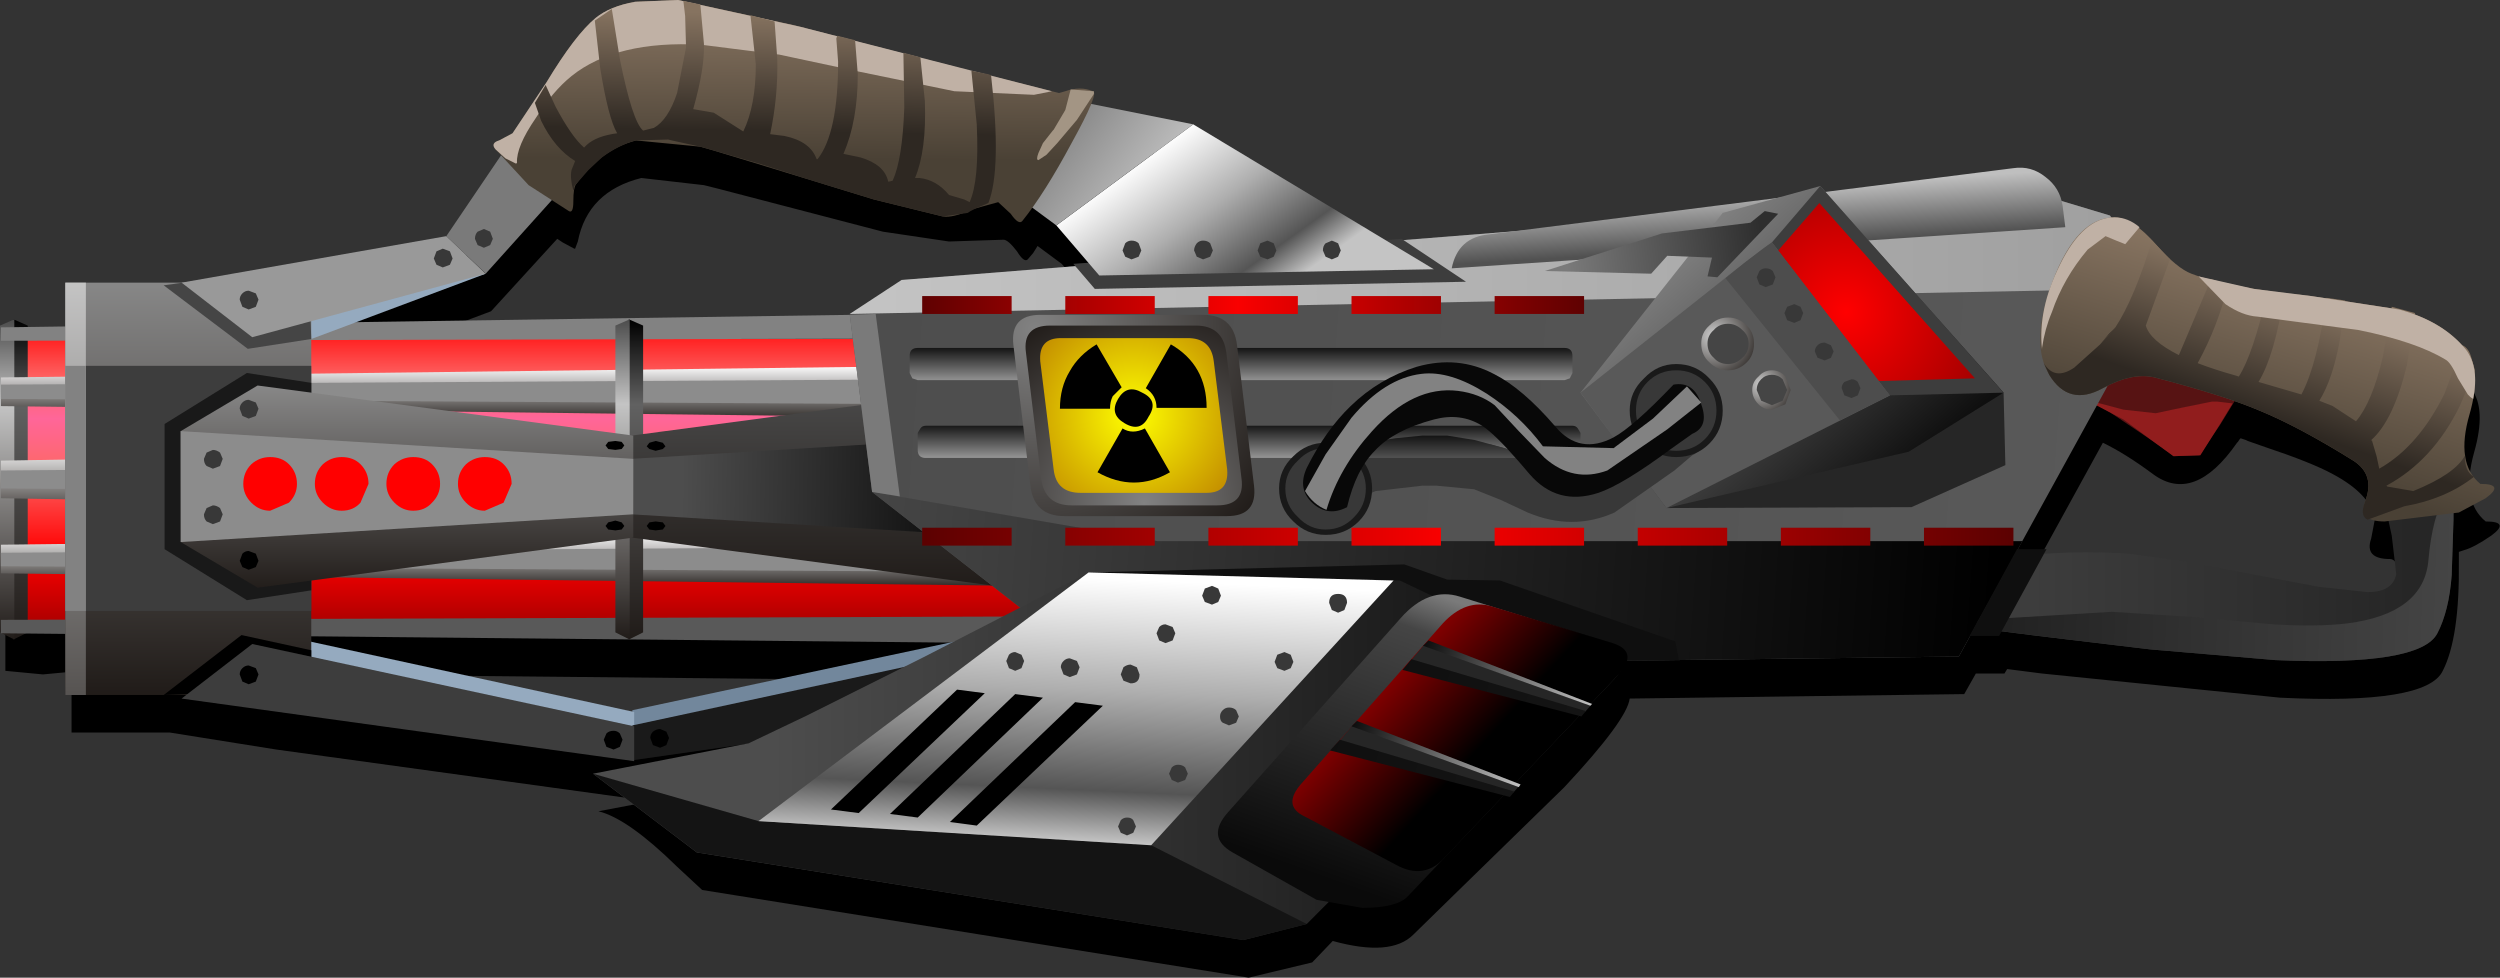 <?xml version="1.0" encoding="UTF-8" standalone="no"?>
<svg xmlns:xlink="http://www.w3.org/1999/xlink" height="54.65px" width="139.75px" xmlns="http://www.w3.org/2000/svg">
  <rect width="100%" height="100%" fill="#333333" stroke="none"/>
  <g transform="matrix(1.0, 0.0, 0.0, 1.0, 1.6, -7.45)">
    <use height="54.65" transform="matrix(1.0, 0.0, 0.0, 1.0, -1.6, 7.45)" width="139.75" xlink:href="#shape0"/>
  </g>
  <defs>
    <g id="shape0" transform="matrix(1.0, 0.0, 0.0, 1.0, 1.6, -7.45)">
      <path d="M123.6 32.0 L123.5 32.15 123.45 32.2 Q121.05 35.65 118.75 33.95 117.2 32.8 115.95 32.2 L111.5 40.3 112.95 40.5 Q116.3 40.3 122.75 41.55 L131.05 42.65 Q132.75 42.65 132.7 40.7 132.6 38.7 132.0 38.7 130.55 38.7 130.95 37.55 L131.15 36.5 Q130.95 35.1 128.8 33.95 127.6 33.3 125.05 32.45 L124.05 32.1 123.95 32.05 123.65 31.95 123.6 32.0 M121.6 23.55 Q125.05 25.85 127.55 26.1 L128.2 26.15 Q134.6 26.65 136.55 29.2 137.4 30.3 136.7 32.75 135.95 35.45 137.35 36.6 138.75 36.6 137.65 37.4 136.7 38.05 136.15 38.2 L135.85 38.3 135.85 38.85 Q135.9 43.1 134.95 44.95 134.05 46.85 125.85 46.45 L112.55 45.1 110.6 44.85 110.45 45.1 108.85 45.1 108.2 46.25 89.5 46.5 Q89.35 47.7 85.85 51.45 L79.65 57.5 77.4 59.7 Q76.15 60.95 72.9 60.05 L71.75 61.25 68.2 62.1 37.65 57.2 36.25 55.9 Q33.5 53.2 31.85 52.8 L40.55 51.15 34.15 52.15 13.85 49.35 7.9 48.4 2.4 48.4 2.4 45.0 0.8 45.15 -1.3 44.95 -1.3 27.8 0.7 27.65 2.4 27.8 2.4 25.35 8.85 25.35 23.65 22.75 24.4 21.8 Q26.9 18.7 26.3 17.8 L26.3 17.75 26.25 17.75 26.25 17.7 26.45 17.5 Q28.1 16.9 29.65 13.9 30.9 11.45 32.0 10.55 34.5 8.55 39.3 9.4 42.15 9.9 48.35 12.15 55.35 14.75 57.9 14.75 L58.9 14.6 Q60.05 14.4 59.7 15.35 L65.4 16.55 76.1 23.0 88.4 22.25 100.95 20.45 111.25 18.95 Q113.4 18.7 113.95 20.8 L116.75 21.7 Q118.55 21.55 121.6 23.55 M56.15 21.6 L55.85 21.95 Q55.65 22.15 55.25 21.5 54.75 20.85 54.5 20.85 L51.45 20.95 47.75 20.4 38.55 18.0 37.75 17.8 34.25 17.4 Q31.25 18.15 30.7 20.95 L30.55 21.35 30.5 21.35 29.85 21.0 29.55 20.8 25.85 24.85 18.65 27.55 46.2 27.15 49.1 25.25 59.55 24.25 57.75 22.2 56.4 21.2 56.15 21.6 M34.05 49.35 L51.85 45.5 16.1 45.15 34.05 49.35" fill="#000000" fill-rule="evenodd" stroke="none"/>
      <path d="M59.2 42.6 L-1.6 42.6 -1.6 26.4 59.2 26.4 59.2 42.6" fill="url(#gradient0)" fill-rule="evenodd" stroke="none"/>
      <path d="M122.7 28.15 Q123.95 29.1 123.3 29.9 L122.5 31.2 121.35 32.9 119.9 32.95 119.1 32.35 116.35 30.5 Q114.7 29.5 113.6 29.5 113.9 27.65 115.75 27.0 L119.5 26.85 Q121.5 27.25 122.7 28.15" fill="#571313" fill-rule="evenodd" stroke="none"/>
      <path d="M122.35 29.9 L123.2 30.0 122.5 31.15 121.4 32.9 119.9 32.95 119.0 32.3 117.1 30.9 115.0 29.8 115.6 29.95 117.1 30.35 118.9 30.55 120.55 30.2 122.05 29.9 122.35 29.9" fill="#911d1d" fill-rule="evenodd" stroke="none"/>
      <path d="M-0.05 42.8 L-0.85 43.2 -0.85 25.3 -0.05 25.65 -0.05 42.8" fill="url(#gradient1)" fill-rule="evenodd" stroke="none"/>
      <path d="M-1.6 42.8 L-1.6 25.65 -0.8 25.3 -0.8 43.2 -1.6 42.8" fill="url(#gradient2)" fill-rule="evenodd" stroke="none"/>
      <path d="M59.4 36.35 L-1.55 35.3 -1.55 33.2 59.4 32.15 59.4 36.35" fill="url(#gradient3)" fill-rule="evenodd" stroke="none"/>
      <path d="M59.4 35.25 L-1.55 34.75 -1.55 33.75 59.4 33.25 59.4 35.25" fill="#8c8c8c" fill-rule="evenodd" stroke="none"/>
      <path d="M59.4 40.25 L-1.55 39.5 -1.55 37.9 59.4 37.15 59.4 40.25" fill="url(#gradient4)" fill-rule="evenodd" stroke="none"/>
      <path d="M59.4 39.45 L-1.55 39.1 -1.55 38.35 59.4 37.95 59.4 39.45" fill="#8c8c8c" fill-rule="evenodd" stroke="none"/>
      <path d="M59.4 43.45 L-1.55 42.85 -1.55 42.1 59.4 41.9 59.4 43.45" fill="#595959" fill-rule="evenodd" stroke="none"/>
      <path d="M59.4 30.9 L-1.55 30.15 -1.55 28.55 59.4 27.8 59.4 30.9" fill="url(#gradient5)" fill-rule="evenodd" stroke="none"/>
      <path d="M59.4 30.1 L-1.55 29.75 -1.55 28.95 59.4 28.6 59.4 30.1" fill="#8c8c8c" fill-rule="evenodd" stroke="none"/>
      <path d="M59.4 26.35 L-1.55 26.5 -1.55 25.75 59.4 24.85 59.4 26.35" fill="#828282" fill-rule="evenodd" stroke="none"/>
      <path d="M34.35 42.8 L33.55 43.2 33.55 25.3 34.35 25.65 34.35 42.8" fill="url(#gradient6)" fill-rule="evenodd" stroke="none"/>
      <path d="M32.8 42.8 L32.8 25.65 33.6 25.3 33.6 43.2 32.8 42.8" fill="url(#gradient7)" fill-rule="evenodd" stroke="none"/>
      <path d="M54.75 29.0 L59.05 31.55 59.05 37.75 54.75 40.3 33.7 37.5 33.7 31.8 54.75 29.0" fill="url(#gradient8)" fill-rule="evenodd" stroke="none"/>
      <path d="M59.05 31.55 L59.05 37.75 33.7 36.2 33.7 33.1 59.05 31.55" fill="url(#gradient9)" fill-rule="evenodd" stroke="none"/>
      <path d="M111.7 18.1 L116.35 19.5 117.5 21.25 114.85 23.65 116.2 29.05 107.9 44.15 59.7 44.75 47.15 34.95 45.9 25.0 48.8 23.1 111.7 18.1" fill="url(#gradient10)" fill-rule="evenodd" stroke="none"/>
      <path d="M110.4 29.4 L110.5 33.45 105.25 35.8 91.55 35.85 110.4 29.4" fill="#262626" fill-rule="evenodd" stroke="none"/>
      <path d="M111.7 18.1 L116.35 19.5 117.5 21.25 114.85 23.65 45.9 25.0 48.8 23.1 111.7 18.1" fill="url(#gradient11)" fill-rule="evenodd" stroke="none"/>
      <path d="M79.55 22.45 Q79.9 20.7 81.65 20.55 L110.95 16.85 Q111.95 16.7 112.75 17.35 113.55 17.95 113.7 18.95 L113.85 20.15 79.55 22.45" fill="url(#gradient12)" fill-rule="evenodd" stroke="none"/>
      <path d="M85.85 28.7 L49.7 28.7 49.4 28.6 49.25 28.3 49.25 27.35 Q49.25 26.9 49.7 26.9 L85.85 26.9 Q86.3 26.9 86.3 27.35 L86.3 28.3 86.15 28.6 85.85 28.7" fill="url(#gradient13)" fill-rule="evenodd" stroke="none"/>
      <path d="M86.3 33.05 L50.15 33.05 Q49.7 33.05 49.7 32.6 L49.7 31.65 49.85 31.4 Q49.95 31.25 50.15 31.25 L86.3 31.25 Q86.5 31.25 86.6 31.4 L86.75 31.65 86.75 32.6 86.3 33.05" fill="url(#gradient14)" fill-rule="evenodd" stroke="none"/>
      <path d="M100.15 17.85 L110.4 29.4 105.1 32.7 91.55 35.85 86.75 29.4 94.7 19.35 100.15 17.85" fill="url(#gradient15)" fill-rule="evenodd" stroke="none"/>
      <path d="M86.75 29.4 L95.4 22.55 Q97.15 21.2 97.45 21.0 L104.05 29.55 91.55 35.85 86.75 29.4" fill="#595959" fill-rule="evenodd" stroke="none"/>
      <path d="M110.4 29.4 L104.05 29.55 97.45 21.0 100.15 17.85 110.4 29.4" fill="#3d3d3d" fill-rule="evenodd" stroke="none"/>
      <path d="M108.8 28.6 L103.4 28.75 97.8 21.45 100.1 18.8 108.8 28.6" fill="url(#gradient16)" fill-rule="evenodd" stroke="none"/>
      <path d="M56.55 25.05 L65.65 25.05 Q67.35 25.05 67.55 26.75 L68.5 34.6 Q68.7 36.3 67.0 36.3 L57.9 36.3 Q56.2 36.3 56.0 34.6 L55.05 26.75 Q54.85 25.05 56.55 25.05" fill="url(#gradient17)" fill-rule="evenodd" stroke="none"/>
      <path d="M59.1 41.75 L68.7 44.15 33.75 49.15 33.75 47.15 59.1 41.75" fill="#72879c" fill-rule="evenodd" stroke="none"/>
      <path d="M33.85 47.25 L33.85 49.2 8.55 45.7 8.55 41.75 33.85 47.25" fill="#95aabf" fill-rule="evenodd" stroke="none"/>
      <path d="M59.1 42.55 L68.7 44.95 33.75 49.95 33.75 48.0 59.1 42.55" fill="#1a1a1a" fill-rule="evenodd" stroke="none"/>
      <path d="M107.9 44.15 L59.7 44.75 47.15 34.95 63.1 37.7 111.45 37.7 107.9 44.15" fill="url(#gradient18)" fill-rule="evenodd" stroke="none"/>
      <path d="M57.1 25.65 L65.25 25.65 Q66.75 25.65 66.95 27.15 L67.8 34.2 Q68.0 35.7 66.45 35.7 L58.3 35.7 Q56.8 35.7 56.6 34.2 L55.75 27.15 Q55.55 25.65 57.1 25.65" fill="url(#gradient19)" fill-rule="evenodd" stroke="none"/>
      <path d="M57.7 26.35 L64.8 26.35 Q66.1 26.35 66.25 27.65 L67.0 33.7 Q67.1 35.0 65.85 35.0 L58.8 35.0 Q57.45 35.0 57.3 33.7 L56.55 27.65 Q56.45 26.35 57.7 26.35" fill="url(#gradient20)" fill-rule="evenodd" stroke="none"/>
      <path d="M130.75 40.55 Q132.15 40.55 132.35 39.55 L132.1 37.4 131.85 36.25 Q131.65 35.0 133.65 34.7 135.6 34.45 135.55 35.5 L135.55 36.5 135.45 39.6 Q135.3 41.6 134.65 42.85 133.7 44.7 125.6 44.35 L118.6 43.75 112.35 43.0 108.8 42.55 111.0 38.55 112.8 38.4 Q115.1 38.25 117.4 38.4 L120.6 38.85 124.3 39.55 128.0 40.25 130.75 40.55" fill="url(#gradient21)" fill-rule="evenodd" stroke="none"/>
      <path d="M25.55 22.75 L15.8 26.4 8.55 24.05 25.55 22.75" fill="#95aabf" fill-rule="evenodd" stroke="none"/>
      <path d="M134.15 38.75 Q134.35 36.4 135.15 34.9 135.55 35.15 135.55 35.5 L135.55 36.5 135.45 39.6 Q135.3 41.6 134.65 42.85 133.7 44.7 125.6 44.35 L118.6 43.75 112.35 43.0 108.8 42.55 109.0 42.1 116.45 41.65 121.15 41.95 125.45 42.35 Q127.9 42.5 129.6 42.3 133.9 41.75 134.15 38.75" fill="url(#gradient22)" fill-rule="evenodd" stroke="none"/>
      <path d="M111.15 38.15 L112.8 38.15 110.15 43.0 108.5 43.0 111.15 38.15" fill="#0f0f0f" fill-rule="evenodd" stroke="none"/>
      <path d="M15.8 23.25 L15.8 46.3 2.05 46.3 2.05 23.25 15.8 23.25" fill="url(#gradient23)" fill-rule="evenodd" stroke="none"/>
      <path d="M15.8 27.9 L15.8 41.6 2.05 41.6 2.05 27.9 15.8 27.9" fill="#3d3d3d" fill-rule="evenodd" stroke="none"/>
      <path d="M15.8 43.8 L15.8 45.95 7.55 46.3 11.9 42.95 15.8 43.8" fill="#000000" fill-rule="evenodd" stroke="none"/>
      <path d="M33.85 48.05 L33.85 50.0 8.55 46.5 12.5 43.45 33.85 48.05" fill="#3d3d3d" fill-rule="evenodd" stroke="none"/>
      <path d="M15.8 28.85 L15.8 40.45 12.2 41.0 7.6 38.15 7.6 31.15 12.2 28.3 15.8 28.85" fill="#191919" fill-rule="evenodd" stroke="none"/>
      <path d="M33.8 31.8 L33.8 37.5 12.8 40.3 8.5 37.75 8.5 31.55 12.8 29.0 33.8 31.8" fill="url(#gradient24)" fill-rule="evenodd" stroke="none"/>
      <path d="M33.8 33.1 L33.8 36.2 8.5 37.75 8.5 31.55 33.8 33.1" fill="#8c8c8c" fill-rule="evenodd" stroke="none"/>
      <path d="M15.8 26.4 L12.25 26.95 7.55 23.4 15.65 22.25 15.8 26.4" fill="#454545" fill-rule="evenodd" stroke="none"/>
      <path d="M25.55 22.75 L12.5 26.3 8.55 23.25 23.35 20.65 25.55 22.75" fill="#999999" fill-rule="evenodd" stroke="none"/>
      <path d="M25.55 22.75 L23.35 20.65 26.6 15.85 29.55 18.3 25.55 22.75" fill="#7a7a7a" fill-rule="evenodd" stroke="none"/>
      <path d="M10.3 33.65 L9.95 33.5 Q9.8 33.35 9.8 33.1 L9.95 32.75 10.3 32.6 Q10.5 32.6 10.7 32.75 L10.85 33.1 10.7 33.5 10.3 33.65" fill="#383838" fill-rule="evenodd" stroke="none"/>
      <path d="M10.3 36.75 L9.95 36.6 Q9.8 36.45 9.8 36.2 L9.95 35.85 10.3 35.7 Q10.5 35.7 10.7 35.85 L10.85 36.2 10.7 36.6 10.3 36.75" fill="#383838" fill-rule="evenodd" stroke="none"/>
      <path d="M12.3 30.85 L11.95 30.7 11.8 30.3 Q11.8 30.1 11.95 29.95 12.1 29.8 12.3 29.8 L12.7 29.95 12.85 30.3 12.7 30.7 12.3 30.85" fill="#383838" fill-rule="evenodd" stroke="none"/>
      <path d="M12.3 39.3 L11.95 39.15 11.8 38.8 11.95 38.4 Q12.1 38.25 12.3 38.25 L12.7 38.4 12.85 38.8 12.7 39.15 12.3 39.3" fill="#000000" fill-rule="evenodd" stroke="none"/>
      <path d="M12.3 24.75 L11.95 24.6 11.8 24.2 Q11.8 24.0 11.95 23.85 12.1 23.7 12.3 23.7 L12.7 23.85 12.85 24.2 12.7 24.6 12.3 24.75" fill="#383838" fill-rule="evenodd" stroke="none"/>
      <path d="M12.3 45.7 L11.95 45.55 11.8 45.15 Q11.8 44.95 11.95 44.8 12.1 44.65 12.3 44.65 L12.7 44.8 12.85 45.15 12.7 45.55 12.3 45.7" fill="#000000" fill-rule="evenodd" stroke="none"/>
      <path d="M32.7 49.35 L32.3 49.2 32.15 48.8 32.3 48.45 Q32.45 48.3 32.7 48.3 32.9 48.3 33.05 48.45 L33.2 48.8 33.05 49.2 32.7 49.35" fill="#000000" fill-rule="evenodd" stroke="none"/>
      <path d="M35.3 49.25 L34.9 49.1 34.75 48.7 Q34.75 48.5 34.9 48.35 35.1 48.2 35.3 48.2 L35.65 48.35 35.8 48.7 35.65 49.1 35.3 49.25" fill="#000000" fill-rule="evenodd" stroke="none"/>
      <path d="M35.05 37.1 L34.7 37.05 34.55 36.85 34.7 36.65 35.05 36.6 35.45 36.65 35.6 36.85 35.45 37.05 35.05 37.1" fill="#000000" fill-rule="evenodd" stroke="none"/>
      <path d="M32.8 37.1 L32.4 37.05 32.25 36.85 32.4 36.65 32.8 36.55 33.15 36.65 33.3 36.85 33.15 37.05 32.8 37.1" fill="#000000" fill-rule="evenodd" stroke="none"/>
      <path d="M35.05 32.65 L34.7 32.55 34.55 32.4 34.7 32.2 35.05 32.1 35.45 32.2 35.6 32.4 35.45 32.55 35.05 32.65" fill="#000000" fill-rule="evenodd" stroke="none"/>
      <path d="M91.95 30.15 Q93.1 29.9 93.5 31.2 93.95 32.45 93.0 32.9 L92.0 33.75 88.65 36.1 Q86.3 37.15 83.8 36.1 L82.3 35.4 80.8 34.8 78.7 34.6 77.9 34.6 75.3 34.9 Q74.1 35.35 73.7 36.95 72.65 37.5 71.8 36.75 70.9 35.95 71.45 34.75 72.3 33.1 73.9 32.5 74.95 32.1 77.6 31.85 L78.0 31.8 81.75 32.3 Q83.9 32.85 85.8 33.75 87.3 34.5 88.5 33.75 L90.6 31.7 91.95 30.15" fill="#383838" fill-rule="evenodd" stroke="none"/>
      <path d="M32.8 32.6 L32.4 32.55 32.25 32.35 32.4 32.15 32.8 32.1 33.15 32.15 33.3 32.35 33.15 32.55 32.8 32.6" fill="#000000" fill-rule="evenodd" stroke="none"/>
      <path d="M23.15 22.4 L22.8 22.25 22.65 21.9 22.8 21.5 23.15 21.35 23.55 21.5 23.7 21.9 23.55 22.25 23.15 22.4" fill="#383838" fill-rule="evenodd" stroke="none"/>
      <path d="M25.45 21.3 L25.1 21.15 24.95 20.8 Q24.95 20.55 25.1 20.4 L25.45 20.25 25.8 20.4 25.95 20.8 25.8 21.15 25.45 21.3" fill="#383838" fill-rule="evenodd" stroke="none"/>
      <path d="M92.1 33.0 Q91.05 33.0 90.3 32.25 89.5 31.5 89.5 30.4 89.5 29.35 90.3 28.6 91.05 27.8 92.1 27.8 93.2 27.8 93.95 28.6 94.7 29.35 94.7 30.4 94.7 31.5 93.95 32.25 93.2 33.0 92.1 33.0" fill="#191919" fill-rule="evenodd" stroke="none"/>
      <path d="M72.5 37.35 Q71.45 37.35 70.7 36.6 69.9 35.85 69.9 34.75 69.9 33.7 70.7 32.95 71.45 32.2 72.5 32.2 73.6 32.2 74.35 32.95 75.1 33.7 75.1 34.75 75.1 35.85 74.35 36.6 73.6 37.35 72.5 37.35" fill="#191919" fill-rule="evenodd" stroke="none"/>
      <path d="M72.5 37.05 Q71.6 37.05 70.95 36.35 70.25 35.7 70.25 34.75 70.25 33.85 70.95 33.2 71.6 32.5 72.5 32.5 73.45 32.5 74.1 33.2 74.75 33.85 74.75 34.75 74.75 35.7 74.1 36.35 73.45 37.05 72.5 37.05" fill="#383838" fill-rule="evenodd" stroke="none"/>
      <path d="M84.15 33.05 L72.85 33.05 Q73.7 32.45 75.05 32.15 L76.4 31.95 77.9 31.8 78.0 31.8 79.3 31.8 80.85 32.05 82.5 32.5 84.15 33.05" fill="url(#gradient25)" fill-rule="evenodd" stroke="none"/>
      <path d="M92.1 32.65 Q91.15 32.65 90.5 32.0 89.85 31.35 89.85 30.4 89.85 29.45 90.5 28.8 91.15 28.15 92.1 28.15 93.05 28.15 93.7 28.8 94.35 29.45 94.35 30.4 94.35 31.35 93.7 32.0 93.05 32.65 92.1 32.65" fill="#383838" fill-rule="evenodd" stroke="none"/>
      <path d="M91.95 28.95 Q93.1 28.75 93.5 30.05 93.95 31.3 93.0 31.7 L91.8 32.55 Q89.1 34.55 87.75 35.0 85.45 35.75 83.9 33.95 L83.3 33.25 Q81.95 31.7 81.25 31.25 80.05 30.5 78.55 30.9 76.3 31.5 75.25 32.65 74.2 33.7 73.7 35.8 72.65 36.35 71.8 35.6 70.9 34.8 71.45 33.6 72.5 31.5 73.9 30.15 75.5 28.6 77.6 27.95 79.9 27.3 81.9 28.35 83.5 29.15 85.35 31.3 86.7 32.9 88.6 31.9 89.7 31.3 91.9 29.0 L91.95 28.95" fill="#080808" fill-rule="evenodd" stroke="none"/>
      <path d="M92.7 29.05 L93.5 29.95 91.6 31.45 88.25 33.75 Q86.35 34.45 84.75 33.05 L83.3 31.55 81.95 30.1 Q81.1 29.45 79.9 29.3 77.4 29.0 75.1 31.55 73.25 33.6 72.55 35.95 71.8 35.65 71.35 34.9 L72.5 32.85 73.95 30.8 Q75.8 28.6 77.85 28.35 79.45 28.15 81.5 29.45 83.35 30.65 84.65 32.4 L88.6 32.5 90.8 30.85 92.7 29.05" fill="#828282" fill-rule="evenodd" stroke="none"/>
      <path d="M76.75 20.8 L80.35 23.2 59.6 23.6 58.4 22.2 76.75 20.8" fill="#3d3d3d" fill-rule="evenodd" stroke="none"/>
      <path d="M59.85 22.85 L57.45 20.05 65.1 14.4 78.55 22.5 59.85 22.85" fill="url(#gradient26)" fill-rule="evenodd" stroke="none"/>
      <path d="M61.65 21.95 L61.3 21.8 61.15 21.45 61.3 21.05 Q61.45 20.9 61.65 20.9 61.9 20.9 62.05 21.05 L62.2 21.45 62.05 21.8 61.65 21.95" fill="#383838" fill-rule="evenodd" stroke="none"/>
      <path d="M65.65 21.95 L65.3 21.8 65.15 21.45 Q65.15 21.25 65.3 21.05 65.45 20.9 65.65 20.9 65.9 20.9 66.05 21.05 L66.2 21.45 66.05 21.8 65.65 21.95" fill="#383838" fill-rule="evenodd" stroke="none"/>
      <path d="M69.25 21.95 L68.85 21.8 68.7 21.45 68.85 21.05 69.25 20.9 69.6 21.05 69.75 21.45 69.6 21.8 69.25 21.95" fill="#383838" fill-rule="evenodd" stroke="none"/>
      <path d="M72.85 21.95 L72.5 21.8 72.35 21.45 Q72.35 21.2 72.5 21.05 L72.85 20.9 73.2 21.05 73.35 21.45 73.2 21.8 72.85 21.95" fill="#383838" fill-rule="evenodd" stroke="none"/>
      <path d="M97.45 21.0 L104.05 29.55 101.25 30.95 94.85 23.0 95.9 22.15 Q97.0 21.3 97.45 21.0" fill="#4d4d4d" fill-rule="evenodd" stroke="none"/>
      <path d="M65.1 14.4 L57.45 20.05 55.35 18.5 58.6 13.1 65.1 14.4" fill="url(#gradient27)" fill-rule="evenodd" stroke="none"/>
      <path d="M43.5 17.45 L38.25 15.85 37.55 15.65 33.95 15.3 Q32.0 15.8 30.6 17.75 30.45 17.95 30.45 18.7 30.45 19.4 30.2 19.25 L27.95 17.8 26.1 15.8 Q25.8 15.45 26.3 15.3 L27.05 14.9 28.95 12.05 Q30.55 9.4 31.7 8.45 32.5 7.8 33.9 7.55 L36.3 7.45 42.75 8.85 52.6 11.4 57.6 12.65 57.95 12.55 Q58.8 12.25 59.5 12.55 59.85 12.65 58.3 15.45 56.8 18.25 55.55 19.8 55.35 20.05 54.9 19.4 L54.2 18.75 52.75 19.15 Q51.65 19.65 51.1 19.55 L47.25 18.6 43.5 17.45" fill="url(#gradient28)" fill-rule="evenodd" stroke="none"/>
      <path d="M59.55 12.7 L58.6 14.15 57.5 15.45 56.9 16.1 56.45 16.4 Q56.3 16.4 56.45 16.0 L56.7 15.45 57.25 14.75 57.3 14.7 57.95 13.6 58.25 12.45 59.5 12.55 59.55 12.55 59.55 12.7" fill="#a39584" fill-rule="evenodd" stroke="none"/>
      <path d="M56.2 12.75 L51.75 12.55 46.4 11.45 41.95 10.5 37.6 9.95 Q32.85 9.7 30.35 11.7 29.3 12.55 28.35 14.05 27.25 15.65 27.3 16.55 L27.25 16.6 26.65 16.3 26.1 15.8 Q25.8 15.45 26.3 15.3 L27.05 14.9 28.95 12.05 Q30.55 9.4 31.7 8.45 32.5 7.8 33.9 7.55 L36.3 7.45 43.15 8.95 57.2 12.55 56.2 12.75" fill="#c0b1a5" fill-rule="evenodd" stroke="none"/>
      <path d="M53.65 11.6 L53.8 11.65 Q54.4 16.9 53.65 18.8 L52.95 19.1 52.65 19.25 52.5 19.35 51.1 19.55 47.25 18.6 43.5 17.45 40.85 16.6 38.25 15.85 37.55 15.65 35.95 15.3 35.75 15.25 33.95 15.3 Q33.0 15.55 32.05 16.25 L31.3 16.95 30.6 17.75 30.5 17.85 30.5 18.0 30.45 18.1 Q30.25 17.4 30.35 16.95 L30.55 16.45 Q29.4 15.75 28.65 14.2 L28.3 13.2 28.9 12.2 29.45 13.4 Q30.35 15.1 31.05 15.7 L31.1 15.65 31.2 15.55 Q31.75 15.05 32.9 14.9 32.4 14.05 31.95 11.25 L31.65 8.6 32.6 7.95 33.05 10.75 Q33.75 14.25 34.35 14.75 L34.95 14.6 Q35.75 14.15 36.25 12.65 L36.75 10.1 36.7 8.35 36.6 7.5 37.55 7.7 37.75 9.9 Q37.8 11.25 37.15 13.55 L38.3 13.75 39.95 14.8 Q40.65 13.35 40.65 11.05 L40.35 8.3 41.7 8.65 41.85 10.75 Q41.9 12.85 41.45 14.95 L42.25 15.05 Q43.7 15.35 44.05 16.35 L44.1 16.35 Q45.25 14.9 45.25 10.9 L45.15 9.6 45.2 9.45 46.2 9.7 46.35 11.6 Q46.35 14.2 45.55 16.05 L46.5 16.25 Q47.85 16.65 48.05 17.6 L48.1 17.6 48.3 17.55 Q48.85 16.35 48.95 13.45 L48.9 10.4 49.85 10.65 50.1 13.1 Q50.2 15.85 49.55 17.4 L49.8 17.4 Q50.75 17.5 51.45 18.35 L52.3 18.6 52.6 18.75 Q53.15 17.55 53.0 14.4 L52.7 11.4 53.65 11.6" fill="url(#gradient29)" fill-rule="evenodd" stroke="none"/>
      <path d="M137.35 35.3 L135.85 36.1 131.7 36.6 Q130.2 36.6 130.6 35.5 131.2 34.0 129.95 33.2 126.9 31.3 124.7 30.4 122.7 29.55 118.85 28.55 117.6 28.25 115.95 29.15 114.05 30.2 112.95 28.4 111.85 26.6 113.15 23.15 114.5 19.6 116.6 19.6 117.6 19.6 118.95 21.15 120.1 22.45 120.9 22.75 123.0 23.55 127.6 24.0 L132.5 24.75 Q134.95 25.4 136.25 27.0 137.15 28.15 136.45 30.6 135.65 33.35 137.05 34.5 138.45 34.5 137.35 35.3" fill="url(#gradient30)" fill-rule="evenodd" stroke="none"/>
      <path d="M115.8 26.7 L116.3 26.1 116.65 25.75 115.8 26.7" fill="#2e2822" fill-rule="evenodd" stroke="none"/>
      <path d="M116.65 25.75 Q117.7 24.15 118.7 20.9 L119.7 21.95 118.35 25.65 Q118.6 26.5 120.2 27.3 L122.0 23.05 122.95 23.35 Q122.4 25.65 121.25 27.75 122.15 28.1 123.4 28.45 L123.55 28.5 Q124.35 27.25 125.15 23.75 L126.1 23.85 Q125.55 27.35 124.65 28.8 L127.05 29.5 Q127.95 27.8 128.45 24.1 L129.5 24.25 129.2 26.45 Q128.8 28.65 128.05 29.85 L128.8 30.15 130.1 31.0 Q131.0 29.95 131.6 27.4 L132.1 24.6 133.4 24.95 132.95 27.85 Q132.2 30.95 130.95 32.05 L131.0 32.1 131.25 32.95 131.4 33.65 Q133.6 32.4 135.05 29.45 L136.05 26.75 Q136.4 26.9 136.55 27.45 L136.75 28.15 135.9 30.15 Q134.4 33.2 131.8 34.6 L131.85 34.65 133.3 34.9 Q135.65 33.95 136.2 32.9 136.15 33.8 136.7 34.1 135.1 35.35 132.8 35.75 L130.75 36.5 Q130.3 36.3 130.6 35.5 131.2 34.0 129.95 33.2 126.9 31.3 124.7 30.4 122.7 29.55 118.85 28.55 117.6 28.25 115.95 29.15 114.05 30.2 112.95 28.4 L112.65 27.75 Q113.25 28.75 114.35 28.0 L115.8 26.7 116.65 25.75" fill="url(#gradient31)" fill-rule="evenodd" stroke="none"/>
      <path d="M116.1 20.65 L115.1 21.4 Q113.75 23.0 113.1 24.9 112.7 25.85 112.55 26.9 L112.55 27.0 Q112.3 24.75 113.55 22.25 114.85 19.6 116.6 19.6 117.35 19.6 118.0 20.15 L117.2 21.1 116.7 20.9 116.1 20.65" fill="#c0b1a5" fill-rule="evenodd" stroke="none"/>
      <path d="M124.4 23.6 L127.6 24.0 132.5 24.75 Q134.95 25.4 136.25 27.0 137.0 28.0 136.65 29.75 L136.5 29.65 136.35 29.5 135.8 28.6 Q135.4 27.7 135.1 27.55 133.45 26.55 130.25 25.9 L124.6 25.15 Q123.75 25.1 122.8 24.45 L121.3 22.9 124.4 23.6" fill="#c0b1a5" fill-rule="evenodd" stroke="none"/>
      <path d="M97.1 23.5 L96.75 23.35 96.6 22.95 96.75 22.6 Q96.9 22.45 97.1 22.45 97.35 22.45 97.5 22.6 L97.65 22.95 97.5 23.35 97.1 23.5" fill="#383838" fill-rule="evenodd" stroke="none"/>
      <path d="M98.7 25.5 L98.3 25.35 98.15 24.95 98.3 24.6 98.7 24.45 99.05 24.6 99.2 24.95 99.05 25.35 98.7 25.5" fill="#383838" fill-rule="evenodd" stroke="none"/>
      <path d="M100.4 27.6 L100.0 27.45 99.85 27.1 Q99.85 26.9 100.0 26.75 100.15 26.6 100.4 26.6 L100.75 26.75 100.9 27.1 100.75 27.45 100.4 27.6" fill="#383838" fill-rule="evenodd" stroke="none"/>
      <path d="M101.9 29.7 L101.5 29.55 101.35 29.15 Q101.35 28.95 101.5 28.8 L101.9 28.65 Q102.1 28.65 102.25 28.8 L102.4 29.15 102.25 29.55 101.9 29.7" fill="#383838" fill-rule="evenodd" stroke="none"/>
      <path d="M61.1 29.1 L60.6 29.6 Q60.45 29.9 60.45 30.3 L57.65 30.3 Q57.65 29.1 58.2 28.2 58.7 27.3 59.7 26.7 L61.1 29.1 M60.9 29.75 Q61.4 28.9 62.25 29.4 63.2 29.85 62.6 30.75 62.15 31.65 61.25 31.1 60.4 30.6 60.9 29.75 M62.45 29.15 L63.85 26.7 Q65.85 27.85 65.85 30.25 L63.05 30.25 Q63.05 29.55 62.45 29.15 M62.4 31.4 L63.8 33.85 Q61.8 35.0 59.75 33.85 L61.15 31.4 Q61.7 31.75 62.4 31.4" fill="#000000" fill-rule="evenodd" stroke="none"/>
      <path d="M82.25 39.9 L92.05 43.3 92.25 44.35 87.6 44.4 59.25 39.45 76.9 39.0 79.3 39.85 82.25 39.9" fill="#0f0f0f" fill-rule="evenodd" stroke="none"/>
      <path d="M50.0 44.2 L59.25 39.45 76.65 39.9 86.1 44.4 71.45 59.1 67.9 60.0 37.35 55.1 31.55 50.7 40.25 49.0 43.5 47.45 50.0 44.2" fill="url(#gradient32)" fill-rule="evenodd" stroke="none"/>
      <path d="M62.75 54.7 L71.45 59.1 67.9 60.0 37.35 55.1 31.55 50.7 40.8 53.35 62.75 54.7" fill="#141414" fill-rule="evenodd" stroke="none"/>
      <path d="M76.3 39.9 L62.75 54.7 40.8 53.35 59.25 39.45 76.3 39.9" fill="url(#gradient33)" fill-rule="evenodd" stroke="none"/>
      <path d="M73.2 41.7 L72.85 41.55 72.7 41.15 Q72.7 40.65 73.2 40.65 73.7 40.65 73.7 41.15 L73.55 41.55 73.2 41.7" fill="#383838" fill-rule="evenodd" stroke="none"/>
      <path d="M70.2 44.95 L69.8 44.8 69.65 44.45 69.8 44.05 70.2 43.9 70.55 44.05 70.7 44.45 70.55 44.8 70.2 44.95" fill="#383838" fill-rule="evenodd" stroke="none"/>
      <path d="M67.1 48.0 L66.75 47.85 Q66.6 47.75 66.6 47.5 66.6 47.3 66.75 47.15 66.9 47.0 67.1 47.0 67.35 47.0 67.5 47.15 L67.65 47.5 67.5 47.85 67.1 48.0" fill="#383838" fill-rule="evenodd" stroke="none"/>
      <path d="M64.25 51.2 L63.9 51.05 63.75 50.7 63.9 50.35 Q64.05 50.2 64.25 50.2 64.5 50.2 64.65 50.35 L64.8 50.7 64.65 51.05 64.25 51.2" fill="#383838" fill-rule="evenodd" stroke="none"/>
      <path d="M61.4 54.15 L61.05 54.0 60.9 53.65 61.05 53.3 Q61.2 53.15 61.4 53.15 61.65 53.15 61.75 53.3 L61.9 53.65 61.75 54.0 61.4 54.15" fill="#383838" fill-rule="evenodd" stroke="none"/>
      <path d="M88.45 45.6 L77.1 57.55 Q76.5 58.2 74.55 58.2 L72.0 57.75 67.3 55.1 Q65.8 54.25 67.05 52.85 L76.7 42.0 Q78.25 40.25 80.0 40.8 L88.2 43.35 Q90.1 43.95 88.45 45.6" fill="url(#gradient34)" fill-rule="evenodd" stroke="none"/>
      <path d="M88.75 45.3 L79.15 55.4 Q78.0 56.65 76.45 55.8 L71.35 53.1 Q70.05 52.5 71.15 51.25 L79.05 42.3 Q80.35 40.9 81.8 41.35 L88.55 43.4 Q90.1 43.9 88.75 45.3" fill="url(#gradient35)" fill-rule="evenodd" stroke="none"/>
      <path d="M87.0 47.25 L77.25 44.4 78.0 43.5 87.35 46.85 87.0 47.25" fill="#262626" fill-rule="evenodd" stroke="none"/>
      <path d="M86.8 47.5 L76.8 44.9 77.3 44.3 87.05 47.2 86.8 47.5" fill="url(#gradient36)" fill-rule="evenodd" stroke="none"/>
      <path d="M87.3 46.9 L77.95 43.55 78.25 43.25 87.4 46.8 87.3 46.9" fill="url(#gradient37)" fill-rule="evenodd" stroke="none"/>
      <path d="M83.0 51.75 L73.25 48.9 74.0 48.0 83.35 51.35 83.0 51.75" fill="#262626" fill-rule="evenodd" stroke="none"/>
      <path d="M82.8 52.0 L72.75 49.4 73.3 48.8 83.05 51.7 82.8 52.0" fill="url(#gradient38)" fill-rule="evenodd" stroke="none"/>
      <path d="M83.3 51.45 L73.95 48.05 74.25 47.75 83.4 51.3 83.3 51.45" fill="url(#gradient39)" fill-rule="evenodd" stroke="none"/>
      <path d="M95.0 28.15 Q94.4 28.15 93.95 27.7 93.5 27.3 93.5 26.65 93.5 26.05 93.95 25.65 94.4 25.2 95.0 25.2 95.6 25.2 96.05 25.65 96.45 26.05 96.45 26.65 96.45 27.3 96.05 27.7 95.6 28.15 95.0 28.15" fill="url(#gradient40)" fill-rule="evenodd" stroke="none"/>
      <path d="M95.0 27.8 Q94.5 27.8 94.2 27.45 93.85 27.15 93.85 26.65 93.85 26.2 94.2 25.9 94.5 25.55 95.0 25.55 95.45 25.55 95.8 25.9 96.15 26.2 96.15 26.65 96.15 27.15 95.8 27.45 95.45 27.8 95.0 27.8" fill="#454545" fill-rule="evenodd" stroke="none"/>
      <path d="M97.45 30.35 Q97.0 30.35 96.7 30.05 96.35 29.7 96.35 29.25 96.35 28.8 96.7 28.5 97.0 28.15 97.45 28.15 97.9 28.15 98.2 28.5 L98.5 29.25 98.2 30.05 97.45 30.35" fill="url(#gradient41)" fill-rule="evenodd" stroke="none"/>
      <path d="M97.45 30.1 L96.85 29.85 96.6 29.25 Q96.6 28.9 96.85 28.65 97.1 28.4 97.45 28.4 97.8 28.4 98.05 28.65 L98.3 29.25 98.05 29.85 97.45 30.1" fill="#454545" fill-rule="evenodd" stroke="none"/>
      <path d="M66.15 41.25 L65.75 41.1 65.6 40.75 65.75 40.35 66.15 40.2 66.5 40.35 66.65 40.75 66.5 41.1 66.15 41.25" fill="#383838" fill-rule="evenodd" stroke="none"/>
      <path d="M63.55 43.4 L63.2 43.25 63.05 42.85 63.2 42.5 Q63.35 42.35 63.55 42.35 L63.95 42.5 64.1 42.85 63.95 43.25 63.55 43.4" fill="#383838" fill-rule="evenodd" stroke="none"/>
      <path d="M61.6 45.65 L61.2 45.5 61.05 45.15 61.2 44.75 Q61.4 44.6 61.6 44.6 L61.95 44.75 62.1 45.15 Q62.1 45.65 61.6 45.65" fill="#383838" fill-rule="evenodd" stroke="none"/>
      <path d="M58.2 45.3 L57.85 45.15 57.7 44.75 Q57.7 44.55 57.85 44.4 58.0 44.25 58.2 44.25 L58.6 44.4 58.75 44.75 58.6 45.15 58.2 45.3" fill="#383838" fill-rule="evenodd" stroke="none"/>
      <path d="M55.15 44.95 L54.8 44.8 54.65 44.4 54.8 44.05 Q54.95 43.9 55.15 43.9 L55.5 44.05 55.65 44.4 55.5 44.8 55.15 44.95" fill="#383838" fill-rule="evenodd" stroke="none"/>
      <path d="M3.2 23.25 L3.2 46.3 2.05 46.3 2.05 23.25 3.2 23.25" fill="url(#gradient42)" fill-rule="evenodd" stroke="none"/>
      <path d="M3.2 27.9 L3.2 41.6 2.05 41.6 2.05 27.9 3.2 27.9" fill="#828282" fill-rule="evenodd" stroke="none"/>
      <path d="M48.7 35.2 L47.15 34.95 45.9 25.05 47.35 25.0 48.7 35.2" fill="#7a7a7a" fill-rule="evenodd" stroke="none"/>
      <path d="M97.8 19.4 L94.4 22.95 93.85 22.9 94.1 21.85 91.6 21.75 90.7 22.75 84.75 22.6 91.3 20.5 96.25 19.9 97.05 19.25 97.8 19.4" fill="url(#gradient43)" fill-rule="evenodd" stroke="none"/>
      <path d="M44.85 52.7 L51.9 46.0 53.45 46.2 46.4 52.9 44.85 52.7" fill="#000000" fill-rule="evenodd" stroke="none"/>
      <path d="M48.15 52.95 L55.15 46.25 56.7 46.45 49.7 53.15 48.15 52.95" fill="#000000" fill-rule="evenodd" stroke="none"/>
      <path d="M51.5 53.4 L58.5 46.7 60.05 46.9 53.0 53.6 51.5 53.4" fill="#000000" fill-rule="evenodd" stroke="none"/>
      <path d="M86.95 36.95 L86.95 37.95 81.95 37.95 81.95 36.95 86.95 36.95 M94.95 37.95 L89.95 37.95 89.95 36.95 94.95 36.95 94.95 37.95 M97.95 36.95 L102.95 36.95 102.95 37.95 97.95 37.95 97.95 36.95 M105.95 37.95 L105.95 36.95 110.95 36.95 110.95 37.95 105.95 37.95 M57.95 36.95 L62.95 36.95 62.95 37.95 57.95 37.95 57.95 36.95 M49.95 36.95 L54.95 36.95 54.95 37.95 49.95 37.95 49.95 36.95 M78.95 36.95 L78.95 37.95 73.95 37.95 73.95 36.95 78.95 36.95 M70.95 36.95 L70.95 37.95 65.95 37.95 65.95 36.95 70.95 36.95" fill="url(#gradient44)" fill-rule="evenodd" stroke="none"/>
      <path d="M86.95 24.0 L86.95 25.0 81.95 25.0 81.95 24.0 86.95 24.0 M78.95 24.0 L78.95 25.0 73.95 25.0 73.95 24.0 78.95 24.0 M70.95 24.0 L70.95 25.0 65.95 25.0 65.95 24.0 70.95 24.0 M54.95 24.0 L54.95 25.0 49.95 25.0 49.95 24.0 54.95 24.0 M57.95 24.0 L62.95 24.0 62.95 25.0 57.95 25.0 57.95 24.0" fill="url(#gradient45)" fill-rule="evenodd" stroke="none"/>
      <path d="M14.55 35.55 L13.5 36.0 Q12.9 36.0 12.45 35.55 12.0 35.1 12.0 34.5 12.0 33.85 12.45 33.4 12.9 33.0 13.5 33.0 14.15 33.0 14.55 33.4 15.0 33.85 15.0 34.5 15.0 35.1 14.55 35.55" fill="#ff0000" fill-rule="evenodd" stroke="none"/>
      <path d="M18.55 35.55 Q18.15 36.0 17.5 36.0 16.9 36.0 16.45 35.55 16.0 35.1 16.0 34.5 16.0 33.85 16.45 33.4 16.9 33.0 17.5 33.0 18.15 33.0 18.55 33.4 19.0 33.85 19.0 34.5 L18.55 35.55" fill="#ff0000" fill-rule="evenodd" stroke="none"/>
      <path d="M22.55 35.55 Q22.15 36.0 21.5 36.0 20.9 36.0 20.45 35.55 20.0 35.1 20.0 34.5 20.0 33.85 20.45 33.4 20.9 33.0 21.5 33.0 22.15 33.0 22.55 33.4 23.0 33.85 23.0 34.5 23.0 35.1 22.55 35.55" fill="#ff0000" fill-rule="evenodd" stroke="none"/>
      <path d="M26.55 35.55 L25.5 36.0 Q24.9 36.0 24.45 35.55 24.0 35.1 24.0 34.5 24.0 33.85 24.45 33.4 24.9 33.0 25.5 33.0 26.15 33.0 26.55 33.4 27.0 33.85 27.0 34.5 L26.55 35.55" fill="#ff0000" fill-rule="evenodd" stroke="none"/>
    </g>
    <linearGradient gradientTransform="matrix(0.0, 0.028, -0.028, 0.0, 31.25, 48.2)" gradientUnits="userSpaceOnUse" id="gradient0" spreadMethod="pad" x1="-819.2" x2="819.2">
      <stop offset="0.0" stop-color="#ff0000"/>
      <stop offset="0.075" stop-color="#fe6767"/>
      <stop offset="0.122" stop-color="#ff6699"/>
      <stop offset="0.184" stop-color="#fe6767"/>
      <stop offset="0.286" stop-color="#ff0000"/>
      <stop offset="0.392" stop-color="#990000"/>
    </linearGradient>
    <linearGradient gradientTransform="matrix(0.0, -0.028, 0.028, 0.0, -0.8, 20.4)" gradientUnits="userSpaceOnUse" id="gradient1" spreadMethod="pad" x1="-819.2" x2="819.2">
      <stop offset="0.0" stop-color="#1f1a17"/>
      <stop offset="0.29" stop-color="#616161"/>
      <stop offset="0.392" stop-color="#000000"/>
    </linearGradient>
    <linearGradient gradientTransform="matrix(0.0, -0.028, 0.028, 0.0, -1.0, 20.4)" gradientUnits="userSpaceOnUse" id="gradient2" spreadMethod="pad" x1="-819.2" x2="819.2">
      <stop offset="0.0" stop-color="#1f1a17"/>
      <stop offset="0.29" stop-color="#c4c4c4"/>
      <stop offset="0.392" stop-color="#4d4d4d"/>
    </linearGradient>
    <linearGradient gradientTransform="matrix(0.0, -0.007, 0.007, 0.0, 48.45, 31.05)" gradientUnits="userSpaceOnUse" id="gradient3" spreadMethod="pad" x1="-819.2" x2="819.2">
      <stop offset="0.0" stop-color="#1f1a17"/>
      <stop offset="0.392" stop-color="#ffffff"/>
    </linearGradient>
    <linearGradient gradientTransform="matrix(0.0, -0.005, 0.005, 0.0, 48.45, 36.35)" gradientUnits="userSpaceOnUse" id="gradient4" spreadMethod="pad" x1="-819.2" x2="819.2">
      <stop offset="0.0" stop-color="#1f1a17"/>
      <stop offset="0.392" stop-color="#ffffff"/>
    </linearGradient>
    <linearGradient gradientTransform="matrix(0.0, -0.005, 0.005, 0.0, 48.45, 27.0)" gradientUnits="userSpaceOnUse" id="gradient5" spreadMethod="pad" x1="-819.2" x2="819.2">
      <stop offset="0.0" stop-color="#1f1a17"/>
      <stop offset="0.392" stop-color="#ffffff"/>
    </linearGradient>
    <linearGradient gradientTransform="matrix(0.0, -0.028, 0.028, 0.0, 33.6, 20.4)" gradientUnits="userSpaceOnUse" id="gradient6" spreadMethod="pad" x1="-819.2" x2="819.2">
      <stop offset="0.0" stop-color="#1f1a17"/>
      <stop offset="0.29" stop-color="#616161"/>
      <stop offset="0.392" stop-color="#000000"/>
    </linearGradient>
    <linearGradient gradientTransform="matrix(0.0, -0.028, 0.028, 0.0, 33.35, 20.4)" gradientUnits="userSpaceOnUse" id="gradient7" spreadMethod="pad" x1="-819.2" x2="819.2">
      <stop offset="0.0" stop-color="#1f1a17"/>
      <stop offset="0.29" stop-color="#c4c4c4"/>
      <stop offset="0.392" stop-color="#4d4d4d"/>
    </linearGradient>
    <linearGradient gradientTransform="matrix(0.0, -0.019, 0.019, 0.0, 40.95, 25.15)" gradientUnits="userSpaceOnUse" id="gradient8" spreadMethod="pad" x1="-819.2" x2="819.2">
      <stop offset="0.0" stop-color="#1f1a17"/>
      <stop offset="0.392" stop-color="#4d4d4d"/>
    </linearGradient>
    <linearGradient gradientTransform="matrix(0.023, 4.0E-4, -4.0E-4, 0.023, 55.35, 34.45)" gradientUnits="userSpaceOnUse" id="gradient9" spreadMethod="pad" x1="-819.2" x2="819.2">
      <stop offset="0.0" stop-color="#4d4d4d"/>
      <stop offset="0.392" stop-color="#0f0f0f"/>
    </linearGradient>
    <linearGradient gradientTransform="matrix(-0.108, -0.008, 0.008, -0.108, 27.7, 26.9)" gradientUnits="userSpaceOnUse" id="gradient10" spreadMethod="pad" x1="-819.2" x2="819.2">
      <stop offset="0.0" stop-color="#595959"/>
      <stop offset="0.392" stop-color="#4d4d4d"/>
    </linearGradient>
    <linearGradient gradientTransform="matrix(0.116, 0.0, 0.0, 0.116, 140.55, 22.55)" gradientUnits="userSpaceOnUse" id="gradient11" spreadMethod="pad" x1="-819.2" x2="819.2">
      <stop offset="0.0" stop-color="#c4c4c4"/>
      <stop offset="0.392" stop-color="#9e9e9e"/>
    </linearGradient>
    <linearGradient gradientTransform="matrix(-3.0E-4, -0.005, 0.005, -3.0E-4, 109.2, 16.35)" gradientUnits="userSpaceOnUse" id="gradient12" spreadMethod="pad" x1="-819.2" x2="819.2">
      <stop offset="0.0" stop-color="#515151"/>
      <stop offset="0.392" stop-color="#bfbfbf"/>
    </linearGradient>
    <linearGradient gradientTransform="matrix(0.0, 0.003, -0.003, 0.0, 68.6, 29.35)" gradientUnits="userSpaceOnUse" id="gradient13" spreadMethod="pad" x1="-819.2" x2="819.2">
      <stop offset="0.0" stop-color="#141414"/>
      <stop offset="0.392" stop-color="#999999"/>
    </linearGradient>
    <linearGradient gradientTransform="matrix(0.0, 0.003, -0.003, 0.0, 69.1, 33.65)" gradientUnits="userSpaceOnUse" id="gradient14" spreadMethod="pad" x1="-819.2" x2="819.2">
      <stop offset="0.0" stop-color="#141414"/>
      <stop offset="0.392" stop-color="#999999"/>
    </linearGradient>
    <linearGradient gradientTransform="matrix(0.02, 0.023, -0.023, 0.02, 109.65, 36.8)" gradientUnits="userSpaceOnUse" id="gradient15" spreadMethod="pad" x1="-819.2" x2="819.2">
      <stop offset="0.0" stop-color="#8c8c8c"/>
      <stop offset="0.392" stop-color="#0f0f0f"/>
    </linearGradient>
    <radialGradient cx="0" cy="0" gradientTransform="matrix(0.029, 0.0, 0.0, 0.029, 101.6, 24.9)" gradientUnits="userSpaceOnUse" id="gradient16" r="819.2" spreadMethod="pad">
      <stop offset="0.0" stop-color="#ff0000"/>
      <stop offset="0.392" stop-color="#990000"/>
    </radialGradient>
    <radialGradient cx="0" cy="0" gradientTransform="matrix(0.05, 0.0, 0.0, 0.05, 56.25, 25.85)" gradientUnits="userSpaceOnUse" id="gradient17" r="819.2" spreadMethod="pad">
      <stop offset="0.0" stop-color="#828282"/>
      <stop offset="0.392" stop-color="#1f1a17"/>
    </radialGradient>
    <linearGradient gradientTransform="matrix(0.097, 0.007, -0.007, 0.097, 127.0, 42.3)" gradientUnits="userSpaceOnUse" id="gradient18" spreadMethod="pad" x1="-819.2" x2="819.2">
      <stop offset="0.0" stop-color="#454545"/>
      <stop offset="0.392" stop-color="#000000"/>
    </linearGradient>
    <radialGradient cx="0" cy="0" gradientTransform="matrix(0.037, 0.0, 0.0, 0.037, 62.35, 35.55)" gradientUnits="userSpaceOnUse" id="gradient19" r="819.2" spreadMethod="pad">
      <stop offset="0.0" stop-color="#828282"/>
      <stop offset="0.392" stop-color="#1f1a17"/>
    </radialGradient>
    <radialGradient cx="0" cy="0" gradientTransform="matrix(0.021, 0.0, 0.0, 0.021, 61.75, 30.65)" gradientUnits="userSpaceOnUse" id="gradient20" r="819.2" spreadMethod="pad">
      <stop offset="0.0" stop-color="#ffff00"/>
      <stop offset="0.392" stop-color="#c28b00"/>
    </radialGradient>
    <linearGradient gradientTransform="matrix(0.033, 0.0, 0.0, 0.033, 138.95, 39.6)" gradientUnits="userSpaceOnUse" id="gradient21" spreadMethod="pad" x1="-819.2" x2="819.2">
      <stop offset="0.0" stop-color="#3d3d3d"/>
      <stop offset="0.392" stop-color="#262626"/>
    </linearGradient>
    <linearGradient gradientTransform="matrix(0.04, 0.001, -0.001, 0.04, 142.6, 43.05)" gradientUnits="userSpaceOnUse" id="gradient22" spreadMethod="pad" x1="-819.2" x2="819.2">
      <stop offset="0.0" stop-color="#212121"/>
      <stop offset="0.392" stop-color="#454545"/>
    </linearGradient>
    <linearGradient gradientTransform="matrix(0.0, -0.038, 0.038, 0.0, 10.95, 15.45)" gradientUnits="userSpaceOnUse" id="gradient23" spreadMethod="pad" x1="-819.2" x2="819.2">
      <stop offset="0.0" stop-color="#1f1a17"/>
      <stop offset="0.392" stop-color="#8c8c8c"/>
    </linearGradient>
    <linearGradient gradientTransform="matrix(0.0, -0.019, 0.019, 0.0, 26.4, 25.15)" gradientUnits="userSpaceOnUse" id="gradient24" spreadMethod="pad" x1="-819.2" x2="819.2">
      <stop offset="0.0" stop-color="#1f1a17"/>
      <stop offset="0.392" stop-color="#8c8c8c"/>
    </linearGradient>
    <linearGradient gradientTransform="matrix(0.0, 0.002, -0.002, 0.0, 78.4, 33.45)" gradientUnits="userSpaceOnUse" id="gradient25" spreadMethod="pad" x1="-819.2" x2="819.2">
      <stop offset="0.0" stop-color="#141414"/>
      <stop offset="0.392" stop-color="#545454"/>
    </linearGradient>
    <linearGradient gradientTransform="matrix(-0.004, -0.005, 0.007, -0.005, 66.35, 19.8)" gradientUnits="userSpaceOnUse" id="gradient26" spreadMethod="pad" x1="-819.2" x2="819.2">
      <stop offset="0.0" stop-color="#c4c4c4"/>
      <stop offset="0.196" stop-color="#555555"/>
      <stop offset="0.573" stop-color="#aeaeae"/>
      <stop offset="1.0" stop-color="#ffffff"/>
    </linearGradient>
    <linearGradient gradientTransform="matrix(0.016, 0.012, -0.012, 0.016, 65.9, 20.65)" gradientUnits="userSpaceOnUse" id="gradient27" spreadMethod="pad" x1="-819.2" x2="819.2">
      <stop offset="0.0" stop-color="#4d4d4d"/>
      <stop offset="0.392" stop-color="#c4c4c4"/>
    </linearGradient>
    <linearGradient gradientTransform="matrix(0.0, -0.005, 0.02, 1.0E-4, 42.8, 12.25)" gradientUnits="userSpaceOnUse" id="gradient28" spreadMethod="pad" x1="-819.2" x2="819.2">
      <stop offset="0.0" stop-color="#4a4135"/>
      <stop offset="1.0" stop-color="#867360"/>
    </linearGradient>
    <linearGradient gradientTransform="matrix(1.0E-4, -0.004, 0.016, 3.0E-4, 41.25, 11.5)" gradientUnits="userSpaceOnUse" id="gradient29" spreadMethod="pad" x1="-819.2" x2="819.2">
      <stop offset="0.0" stop-color="#2e2822"/>
      <stop offset="1.0" stop-color="#867360"/>
    </linearGradient>
    <linearGradient gradientTransform="matrix(0.002, -0.006, 0.01, 0.003, 125.2, 28.05)" gradientUnits="userSpaceOnUse" id="gradient30" spreadMethod="pad" x1="-819.2" x2="819.2">
      <stop offset="0.0" stop-color="#4a4135"/>
      <stop offset="1.0" stop-color="#867360"/>
    </linearGradient>
    <linearGradient gradientTransform="matrix(0.002, -0.004, 0.014, 0.005, 126.3, 27.4)" gradientUnits="userSpaceOnUse" id="gradient31" spreadMethod="pad" x1="-819.2" x2="819.2">
      <stop offset="0.0" stop-color="#2e2822"/>
      <stop offset="1.0" stop-color="#867360"/>
    </linearGradient>
    <linearGradient gradientTransform="matrix(0.058, 0.0, 0.0, 0.058, 89.1, 50.4)" gradientUnits="userSpaceOnUse" id="gradient32" spreadMethod="pad" x1="-819.2" x2="819.2">
      <stop offset="0.0" stop-color="#4d4d4d"/>
      <stop offset="0.392" stop-color="#1a1a1a"/>
    </linearGradient>
    <linearGradient gradientTransform="matrix(5.0E-4, -0.009, 0.022, 0.001, 58.55, 47.1)" gradientUnits="userSpaceOnUse" id="gradient33" spreadMethod="pad" x1="-819.2" x2="819.2">
      <stop offset="0.0" stop-color="#c4c4c4"/>
      <stop offset="0.196" stop-color="#555555"/>
      <stop offset="0.573" stop-color="#aeaeae"/>
      <stop offset="1.0" stop-color="#ffffff"/>
    </linearGradient>
    <linearGradient gradientTransform="matrix(0.009, -0.025, 0.025, 0.009, 84.7, 37.85)" gradientUnits="userSpaceOnUse" id="gradient34" spreadMethod="pad" x1="-819.2" x2="819.2">
      <stop offset="0.0" stop-color="#0a0a0a"/>
      <stop offset="0.059" stop-color="#141414"/>
      <stop offset="0.341" stop-color="#454545"/>
      <stop offset="0.392" stop-color="#7a7a7a"/>
    </linearGradient>
    <linearGradient gradientTransform="matrix(-0.011, -0.01, 0.01, -0.011, 76.3, 42.8)" gradientUnits="userSpaceOnUse" id="gradient35" spreadMethod="pad" x1="-819.2" x2="819.2">
      <stop offset="0.176" stop-color="#000000"/>
      <stop offset="0.682" stop-color="#ff0000"/>
    </linearGradient>
    <linearGradient gradientTransform="matrix(0.017, 0.005, -0.005, 0.017, 90.0, 48.5)" gradientUnits="userSpaceOnUse" id="gradient36" spreadMethod="pad" x1="-819.2" x2="819.2">
      <stop offset="0.0" stop-color="#0f0f0f"/>
      <stop offset="0.392" stop-color="#141414"/>
    </linearGradient>
    <linearGradient gradientTransform="matrix(-0.015, -0.006, 0.006, -0.015, 75.15, 42.2)" gradientUnits="userSpaceOnUse" id="gradient37" spreadMethod="pad" x1="-819.2" x2="819.2">
      <stop offset="0.0" stop-color="#c4c4c4"/>
      <stop offset="0.392" stop-color="#080808"/>
    </linearGradient>
    <linearGradient gradientTransform="matrix(0.017, 0.005, -0.005, 0.017, 86.0, 53.05)" gradientUnits="userSpaceOnUse" id="gradient38" spreadMethod="pad" x1="-819.2" x2="819.2">
      <stop offset="0.0" stop-color="#0f0f0f"/>
      <stop offset="0.392" stop-color="#141414"/>
    </linearGradient>
    <linearGradient gradientTransform="matrix(-0.015, -0.006, 0.006, -0.015, 71.15, 46.75)" gradientUnits="userSpaceOnUse" id="gradient39" spreadMethod="pad" x1="-819.2" x2="819.2">
      <stop offset="0.0" stop-color="#c4c4c4"/>
      <stop offset="0.392" stop-color="#080808"/>
    </linearGradient>
    <radialGradient cx="0" cy="0" gradientTransform="matrix(0.009, 0.0, 0.0, 0.009, 94.2, 26.25)" gradientUnits="userSpaceOnUse" id="gradient40" r="819.2" spreadMethod="pad">
      <stop offset="0.0" stop-color="#cfcfcf"/>
      <stop offset="0.392" stop-color="#1f1a17"/>
    </radialGradient>
    <radialGradient cx="0" cy="0" gradientTransform="matrix(0.007, 0.0, 0.0, 0.007, 96.85, 28.95)" gradientUnits="userSpaceOnUse" id="gradient41" r="819.2" spreadMethod="pad">
      <stop offset="0.0" stop-color="#cfcfcf"/>
      <stop offset="0.392" stop-color="#1f1a17"/>
    </radialGradient>
    <linearGradient gradientTransform="matrix(0.0, -0.038, 0.038, 0.0, 2.75, 15.45)" gradientUnits="userSpaceOnUse" id="gradient42" spreadMethod="pad" x1="-819.2" x2="819.2">
      <stop offset="0.0" stop-color="#555250"/>
      <stop offset="0.392" stop-color="#c9c9c9"/>
    </linearGradient>
    <linearGradient gradientTransform="matrix(0.017, -0.002, 0.002, 0.017, 99.85, 20.2)" gradientUnits="userSpaceOnUse" id="gradient43" spreadMethod="pad" x1="-819.2" x2="819.2">
      <stop offset="0.0" stop-color="#7a7a7a"/>
      <stop offset="0.392" stop-color="#2e2e2e"/>
    </linearGradient>
    <linearGradient gradientTransform="matrix(0.037, 0.0, 0.0, 6.0E-4, 80.45, 37.45)" gradientUnits="userSpaceOnUse" id="gradient44" spreadMethod="pad" x1="-819.2" x2="819.2">
      <stop offset="0.0" stop-color="#5c0101"/>
      <stop offset="0.478" stop-color="#f90000"/>
      <stop offset="1.0" stop-color="#5c0101"/>
    </linearGradient>
    <linearGradient gradientTransform="matrix(0.023, 0.0, 0.0, 6.0E-4, 68.45, 24.5)" gradientUnits="userSpaceOnUse" id="gradient45" spreadMethod="pad" x1="-819.2" x2="819.2">
      <stop offset="0.0" stop-color="#5c0101"/>
      <stop offset="0.478" stop-color="#f90000"/>
      <stop offset="1.0" stop-color="#5c0101"/>
    </linearGradient>
  </defs>
</svg>
